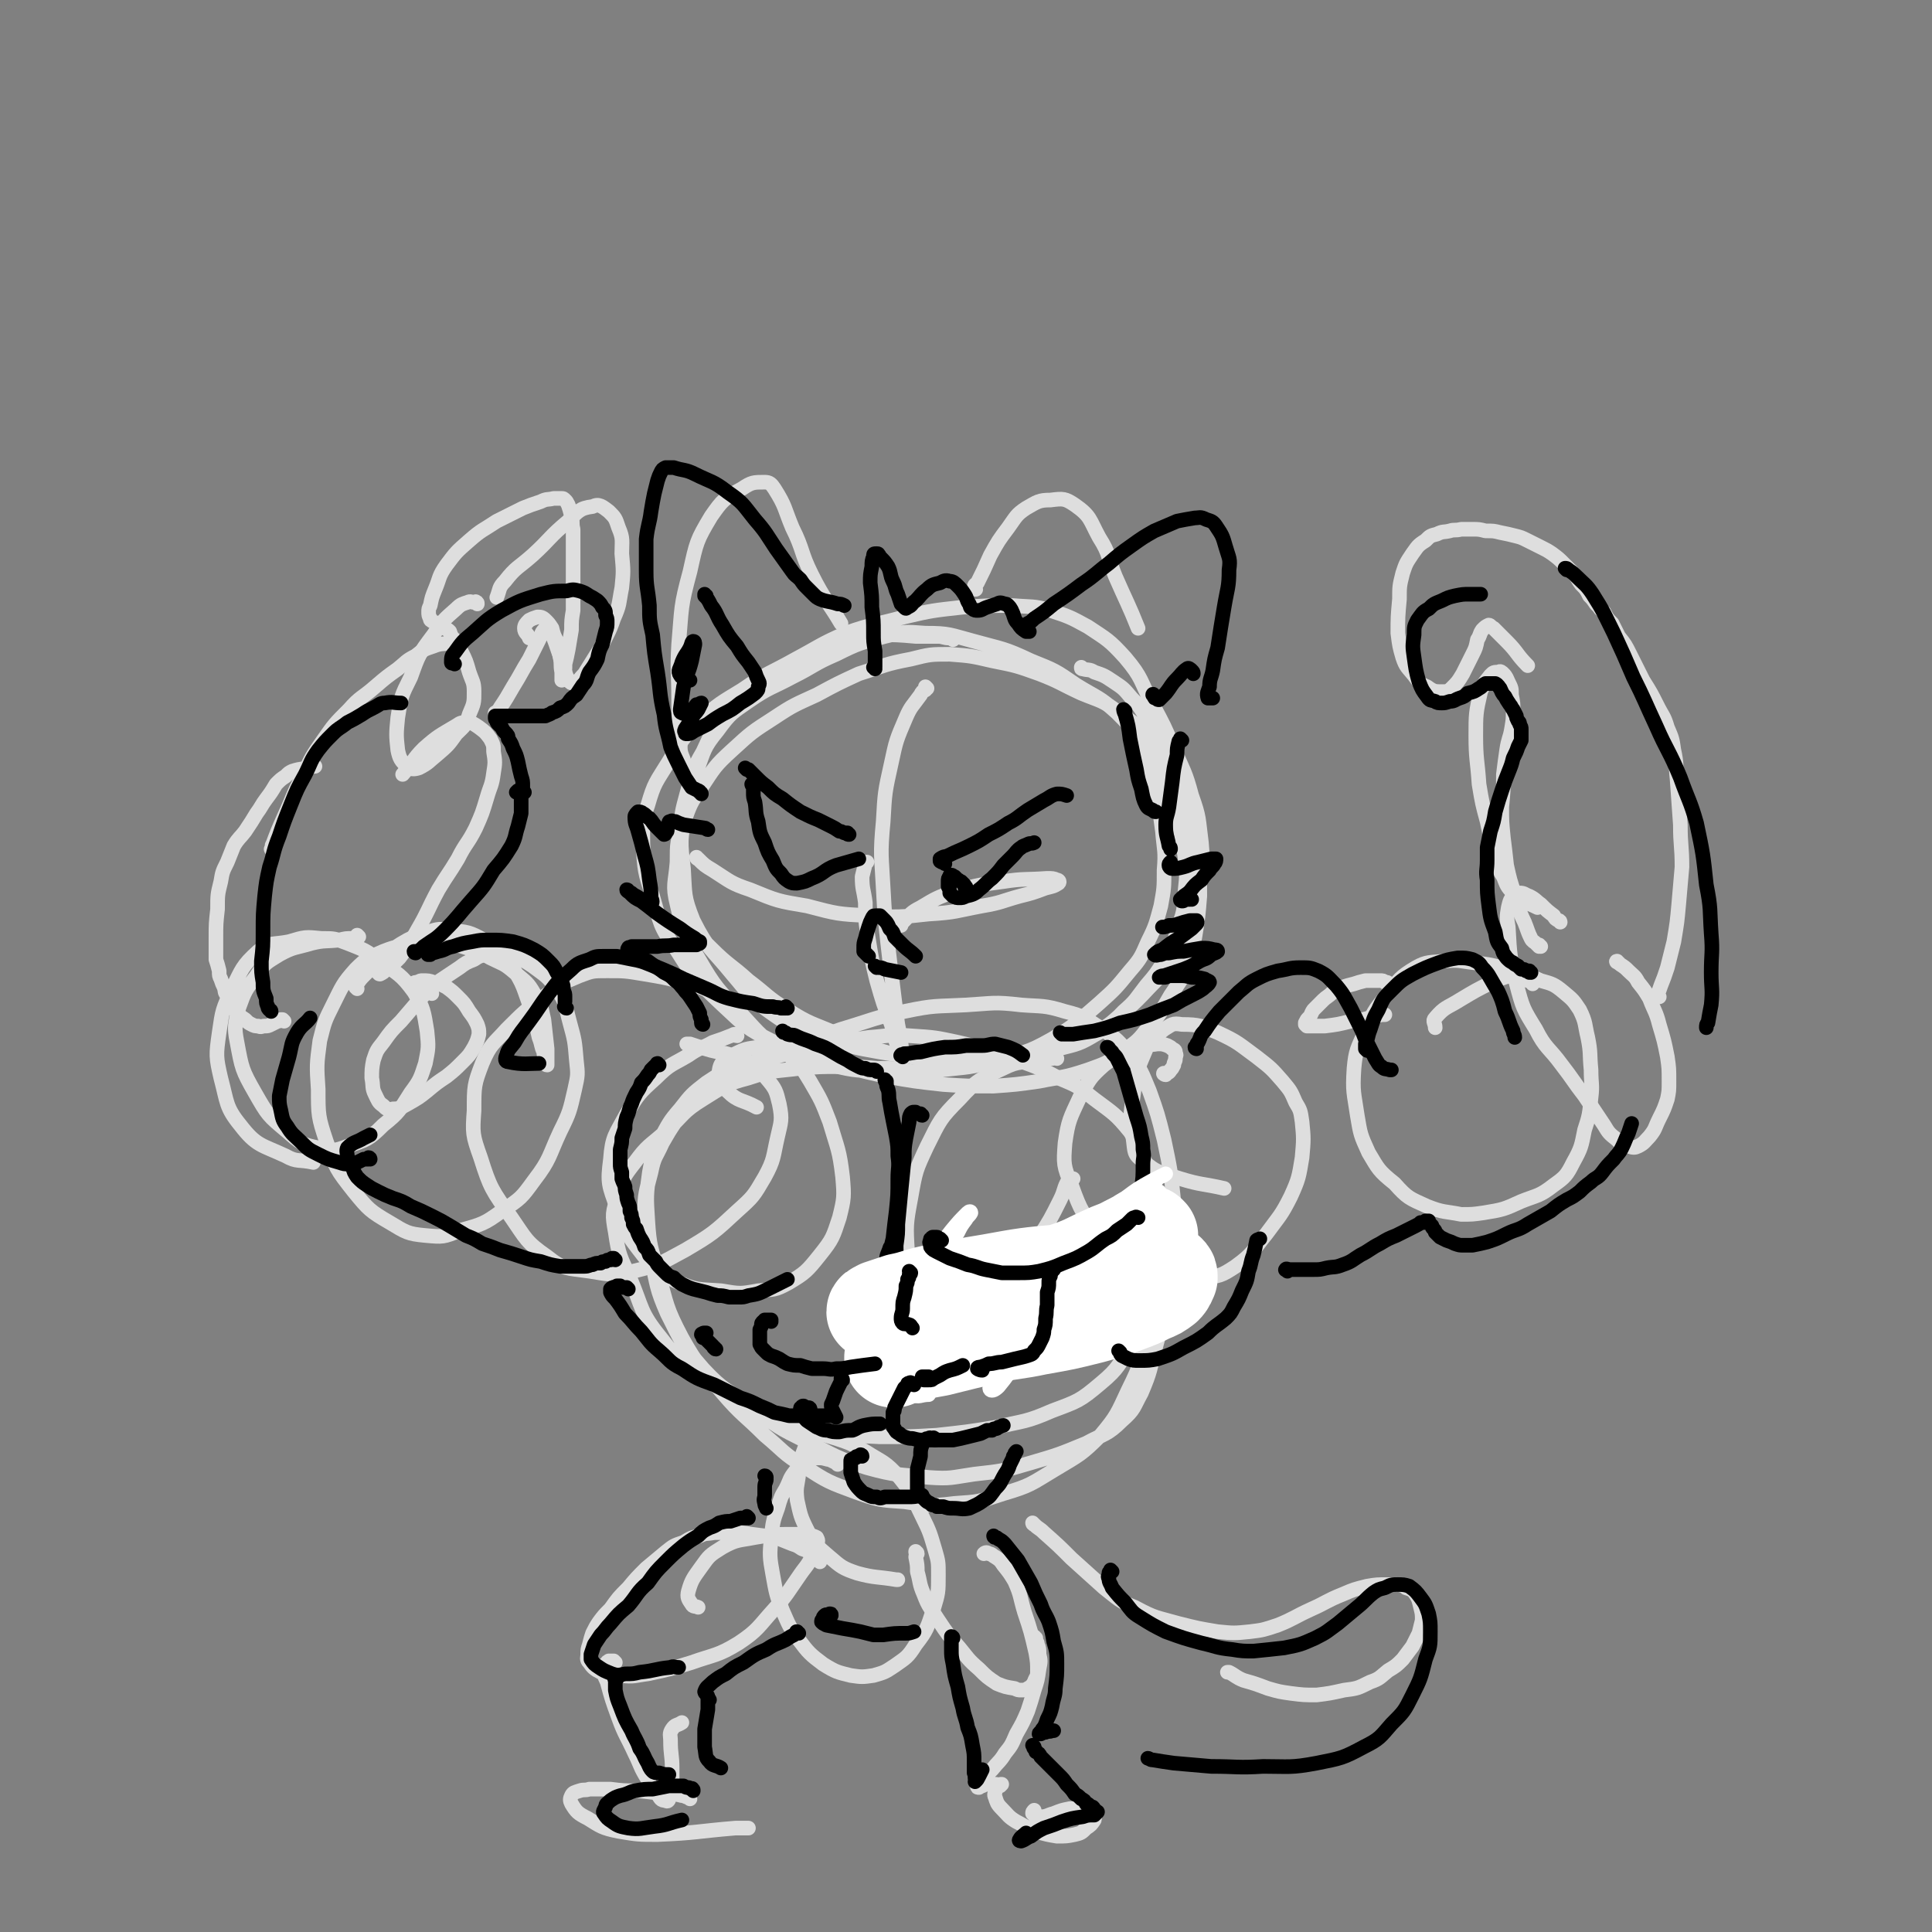 <svg viewBox='0 0 1190 1190' version='1.1' xmlns='http://www.w3.org/2000/svg' xmlns:xlink='http://www.w3.org/1999/xlink'><rect x="0" y="0" width="1190" height="1190" fill="#808080" stroke="none"/><g fill='none' stroke='#DEDEDE' stroke-width='9' stroke-linecap='round' stroke-linejoin='round'><path d='M587,394c0,0 0,-1 -1,-1 0,0 -1,0 -1,0 -4,0 -4,-1 -7,-1 -7,0 -7,0 -14,0 -11,-1 -12,-1 -23,-1 -11,1 -11,0 -22,4 -11,3 -11,4 -22,10 -13,7 -13,8 -25,16 -12,8 -13,7 -23,17 -10,11 -10,12 -16,25 -7,12 -6,12 -10,26 -3,11 -3,11 -4,23 -2,15 -2,15 -1,30 1,10 0,11 4,21 6,12 7,12 16,21 11,11 12,10 23,20 12,9 11,10 24,18 14,9 15,8 31,15 13,6 13,7 26,10 13,4 14,3 27,5 15,1 15,1 30,1 11,0 12,0 23,-1 15,-2 15,-2 30,-6 12,-3 13,-3 23,-9 10,-5 9,-6 17,-14 8,-7 7,-7 14,-16 6,-7 6,-7 11,-15 6,-11 6,-11 9,-22 4,-10 3,-11 4,-22 1,-9 1,-10 0,-19 -2,-14 -2,-14 -5,-27 -4,-14 -4,-14 -9,-28 -5,-11 -4,-11 -11,-20 -6,-9 -7,-9 -16,-15 -10,-8 -11,-7 -23,-12 -13,-6 -13,-7 -26,-12 -14,-5 -14,-5 -29,-8 -13,-3 -13,-3 -26,-4 -12,0 -12,0 -24,3 -16,3 -16,4 -32,9 -13,6 -13,6 -26,13 -13,6 -14,6 -26,14 -14,9 -14,9 -26,20 -11,10 -11,11 -19,23 -7,10 -7,11 -11,22 -4,12 -4,12 -4,24 -1,13 -3,14 0,26 4,17 4,18 13,33 11,19 12,19 27,35 12,13 12,14 27,23 13,7 14,6 28,8 16,4 16,3 31,4 18,0 19,1 37,-1 17,-2 17,-1 33,-6 18,-5 19,-4 35,-13 15,-9 15,-10 29,-22 10,-9 10,-9 19,-20 7,-8 7,-9 11,-18 5,-10 5,-11 8,-22 2,-11 2,-11 2,-22 1,-12 0,-12 -1,-24 -2,-15 -2,-15 -6,-30 -2,-12 -2,-13 -7,-23 -6,-11 -6,-11 -15,-20 -11,-10 -12,-9 -25,-17 -13,-9 -13,-9 -28,-15 -17,-8 -17,-7 -35,-12 -15,-4 -15,-5 -30,-5 -13,-1 -13,-1 -25,2 -15,4 -16,4 -30,11 -14,6 -13,7 -27,14 -13,7 -14,6 -27,15 -10,7 -11,7 -19,18 -9,11 -8,12 -13,25 -5,13 -6,13 -7,26 -3,17 -3,17 -1,34 1,16 0,17 6,32 9,18 11,17 24,33 12,14 11,15 27,26 13,9 14,8 30,13 17,6 17,6 34,9 17,3 18,2 35,3 17,1 17,2 34,1 16,-1 16,-1 32,-5 15,-3 16,-3 30,-10 12,-6 12,-8 22,-16 9,-8 9,-9 17,-17 7,-8 8,-7 13,-16 6,-9 6,-10 10,-20 3,-13 3,-13 4,-26 2,-11 2,-11 1,-23 -2,-15 -1,-15 -6,-29 -4,-15 -5,-15 -11,-29 -6,-14 -6,-14 -13,-27 -8,-15 -6,-16 -17,-29 -10,-11 -11,-11 -23,-19 -11,-6 -11,-6 -23,-10 -11,-3 -11,-2 -23,-3 -16,0 -16,0 -31,1 -18,2 -19,2 -36,6 -18,5 -19,4 -36,10 -16,7 -16,8 -31,16 -16,9 -17,8 -33,19 -13,8 -14,8 -26,19 -11,11 -11,12 -19,25 -8,13 -9,13 -13,27 -4,11 -3,12 -3,24 1,16 1,17 6,32 5,17 4,18 14,32 12,19 12,19 29,35 14,13 14,14 32,23 16,9 17,7 34,12 17,5 17,5 35,9 17,3 17,3 35,5 15,1 15,1 31,1 14,-1 14,-1 28,-3 15,-3 15,-2 30,-7 11,-4 12,-4 21,-11 10,-7 10,-7 17,-16 8,-9 7,-9 13,-19 6,-9 6,-8 10,-17 4,-9 3,-10 5,-19 2,-12 2,-13 3,-25 0,-11 0,-11 -1,-22 -2,-13 -1,-13 -5,-25 -3,-13 -3,-13 -8,-26 -4,-11 -4,-11 -9,-21 -4,-8 -4,-8 -9,-15 -5,-7 -4,-7 -10,-13 -5,-6 -5,-6 -11,-10 -6,-4 -6,-4 -12,-6 -3,-2 -4,-1 -7,-2 -1,0 -1,0 -1,-1 '/><path d='M571,424c0,0 -1,-1 -1,-1 0,0 0,1 0,2 -2,1 -2,1 -3,3 -5,7 -6,7 -9,14 -6,14 -6,14 -9,28 -4,18 -4,18 -5,36 -2,21 -1,21 0,41 1,18 1,18 3,36 2,17 2,17 4,33 1,8 1,8 2,15 1,5 1,5 2,11 0,3 1,4 0,6 0,1 0,0 -1,-1 -3,-7 -3,-8 -5,-16 -5,-13 -5,-13 -9,-27 -3,-12 -3,-13 -5,-25 -2,-12 -2,-12 -2,-23 -1,-8 -2,-8 -2,-16 1,-4 1,-4 2,-8 0,0 0,0 1,-1 '/><path d='M430,529c-1,0 -1,-1 -1,-1 0,0 0,1 1,1 4,4 4,4 9,7 11,7 11,8 23,12 17,7 17,7 35,10 19,5 19,5 38,6 18,1 19,1 37,-1 17,-1 17,-2 33,-5 12,-2 12,-3 23,-6 8,-2 8,-2 16,-5 4,-1 5,-1 8,-3 1,-1 0,-2 -1,-2 -2,-1 -3,-1 -6,-1 -14,1 -14,0 -27,2 -15,2 -15,2 -30,6 -11,4 -11,4 -21,10 -6,3 -6,4 -11,9 -1,0 -1,1 -1,2 '/><path d='M571,662c0,0 0,0 -1,-1 0,0 0,1 -1,0 -4,0 -4,-1 -8,-1 -10,-2 -10,-2 -21,-2 -11,-1 -11,-1 -23,-1 -12,0 -12,0 -24,1 -16,2 -17,1 -32,6 -15,4 -15,5 -28,13 -13,8 -12,10 -23,20 -10,9 -11,8 -19,19 -7,9 -7,9 -10,20 -4,11 -4,12 -2,23 2,14 3,15 9,28 8,19 6,21 19,37 13,17 15,16 33,29 15,11 15,11 33,18 16,6 17,7 34,10 17,4 18,3 35,4 17,0 18,0 35,-1 18,-2 19,-2 37,-5 17,-4 18,-3 34,-10 16,-6 17,-6 30,-17 12,-10 10,-11 20,-24 7,-8 8,-8 13,-18 4,-8 5,-8 6,-17 2,-11 2,-12 2,-23 -1,-11 -1,-11 -3,-22 -3,-13 -3,-13 -8,-25 -5,-13 -4,-14 -12,-26 -9,-11 -10,-11 -22,-20 -10,-8 -10,-8 -22,-13 -13,-7 -14,-7 -28,-12 -17,-6 -17,-6 -34,-10 -14,-3 -14,-3 -29,-4 -13,-1 -13,0 -26,1 -14,2 -14,3 -27,5 -14,3 -14,3 -27,6 -14,4 -14,3 -27,8 -10,3 -10,3 -19,9 -9,7 -9,7 -16,16 -7,8 -7,9 -12,18 -5,10 -5,10 -7,21 -2,14 -2,15 -1,30 1,16 2,16 6,31 6,21 5,22 15,41 10,18 12,18 25,34 12,14 13,13 26,26 12,10 11,11 24,19 15,10 16,10 32,16 14,5 15,5 30,6 15,2 15,3 31,1 15,-1 15,-1 30,-6 17,-5 17,-6 32,-15 15,-9 16,-9 28,-21 10,-12 10,-13 17,-28 8,-16 7,-17 14,-34 5,-14 6,-14 10,-28 3,-14 3,-15 4,-29 1,-13 1,-13 0,-25 -2,-19 -2,-19 -6,-38 -4,-16 -4,-16 -9,-30 -5,-12 -5,-13 -12,-22 -7,-9 -8,-10 -17,-16 -11,-7 -11,-8 -23,-11 -13,-4 -14,-3 -27,-4 -17,-2 -17,-1 -34,0 -19,1 -19,0 -38,4 -19,4 -19,5 -39,11 -14,5 -14,5 -29,11 -16,6 -17,5 -32,13 -13,6 -13,6 -24,15 -9,8 -9,9 -17,18 -4,6 -4,6 -8,13 -4,9 -5,8 -7,18 -3,12 -4,13 -4,26 0,13 1,14 4,27 4,17 3,18 10,34 9,18 9,19 22,34 13,14 15,13 31,24 15,12 15,12 33,21 18,9 18,10 37,16 18,5 19,4 38,6 14,1 14,0 28,-2 18,-2 18,-2 35,-7 17,-5 17,-5 34,-12 11,-6 13,-5 22,-14 8,-7 7,-8 12,-17 6,-14 5,-14 9,-29 3,-11 3,-11 4,-22 1,-11 0,-11 -1,-22 -1,-12 -2,-12 -4,-24 -1,-8 -1,-8 -2,-16 '/><path d='M454,638c-1,0 -1,-1 -1,-1 -2,0 -2,1 -3,1 -5,2 -5,2 -11,4 -7,4 -8,3 -15,8 -10,6 -11,5 -20,14 -10,9 -11,10 -18,22 -7,13 -9,14 -10,28 -2,15 -1,16 4,30 5,15 6,16 16,29 8,10 9,11 20,16 13,6 14,5 28,6 12,2 12,2 23,0 10,-1 10,0 19,-5 10,-6 11,-7 19,-17 8,-10 8,-11 12,-23 3,-12 3,-13 2,-25 -2,-17 -3,-17 -8,-34 -5,-13 -5,-13 -12,-25 -5,-8 -5,-9 -12,-15 -3,-4 -4,-4 -8,-6 -6,-1 -6,-1 -12,0 -7,1 -8,1 -14,4 -6,4 -9,4 -10,10 -1,6 0,9 5,13 7,7 9,5 18,10 '/><path d='M651,652c-1,0 -1,-1 -1,-1 -1,0 -1,1 -2,1 -4,0 -4,0 -7,1 -12,2 -13,0 -23,5 -15,7 -16,7 -27,19 -12,12 -12,13 -20,29 -7,15 -7,15 -10,32 -3,16 -3,17 -2,33 0,10 -1,11 4,18 3,7 5,8 12,10 9,3 11,3 20,1 12,-3 13,-4 23,-12 13,-11 12,-12 22,-26 7,-11 7,-11 13,-23 3,-6 2,-7 5,-12 1,-2 2,-1 3,-1 '/><path d='M516,902c-1,-1 -1,-1 -1,-1 -2,-1 -2,-1 -4,-2 -2,0 -3,-1 -6,-1 -3,0 -3,0 -6,1 -5,3 -5,3 -9,7 -4,5 -3,5 -6,11 -3,5 -3,5 -5,12 -3,8 -3,9 -4,18 -1,11 -1,12 1,23 2,11 2,12 6,22 4,9 4,10 10,18 6,8 7,9 15,15 8,5 9,5 17,7 7,1 7,1 14,0 7,-2 7,-2 13,-6 7,-5 8,-5 13,-13 7,-9 7,-10 11,-22 3,-10 3,-10 3,-21 0,-8 0,-8 -2,-15 -3,-10 -3,-11 -8,-21 -6,-12 -5,-13 -14,-24 -9,-10 -10,-9 -21,-16 -9,-5 -9,-5 -18,-8 -7,-2 -8,-3 -14,-2 -3,1 -3,3 -5,7 -3,8 -3,8 -4,17 -1,8 -2,8 -1,16 2,9 2,10 6,18 5,10 6,10 14,17 7,6 8,7 17,10 11,3 12,2 24,4 0,0 0,0 1,0 '/><path d='M505,962c-1,-1 -1,-1 -1,-1 0,0 0,0 0,0 -1,-1 -1,-1 -3,-2 -1,-1 -1,-1 -3,-3 -1,-1 -1,-1 -4,-2 -3,-2 -3,-2 -6,-3 -5,-2 -5,-2 -10,-4 -7,-1 -7,-1 -15,-2 -6,-1 -6,-1 -13,-1 -5,0 -5,0 -10,0 -5,1 -5,0 -9,2 -5,1 -5,1 -10,4 -6,2 -6,2 -11,6 -6,5 -6,5 -12,10 -6,6 -6,6 -11,12 -6,6 -6,6 -11,13 -4,4 -4,4 -7,8 -2,3 -2,3 -4,7 -1,3 -1,3 -2,7 -1,3 -1,3 -1,6 0,2 -1,3 1,5 2,3 3,4 7,6 5,2 6,2 12,2 9,1 9,0 17,-1 14,-3 14,-3 27,-7 14,-5 16,-4 29,-12 12,-8 12,-10 22,-21 8,-9 8,-10 15,-20 4,-6 5,-6 8,-12 2,-4 2,-4 3,-8 1,-2 1,-2 0,-4 -2,-1 -2,-1 -4,-1 -4,-1 -5,-1 -9,-1 -13,0 -13,0 -25,2 -10,2 -11,1 -20,6 -8,5 -8,5 -13,12 -5,7 -6,8 -8,15 -1,4 0,5 2,8 1,2 2,1 4,2 '/><path d='M565,957c0,-1 -1,-1 -1,-1 0,-1 0,0 0,0 1,2 0,2 0,3 1,5 1,5 1,9 2,7 1,7 4,14 3,8 4,8 9,16 6,9 6,9 13,17 5,6 5,7 12,13 5,5 5,5 11,9 5,2 5,2 11,3 2,1 2,1 4,1 2,0 3,0 4,-1 2,-1 3,-2 4,-4 1,-3 2,-3 2,-6 0,-6 0,-6 -1,-12 -3,-13 -3,-13 -7,-25 -3,-10 -2,-10 -6,-19 -3,-5 -3,-5 -7,-10 -2,-3 -2,-3 -5,-5 -2,-1 -2,-2 -4,-2 -1,-1 -2,-1 -3,0 0,0 0,0 0,0 '/><path d='M379,1024c0,0 -1,-1 -1,-1 0,0 0,0 0,0 0,0 0,0 -1,0 -1,0 -1,0 -2,0 0,1 -1,0 -1,1 -1,1 -2,1 -2,3 0,4 0,5 2,9 3,11 3,11 7,22 4,11 5,11 10,22 4,8 3,8 8,16 2,5 2,5 6,9 2,3 2,4 5,4 1,1 2,0 2,-1 2,-4 1,-4 2,-7 0,-6 0,-6 0,-12 0,-8 -1,-8 -1,-17 0,-3 -1,-4 1,-7 2,-3 3,-2 6,-4 '/><path d='M425,1108c0,-1 -1,-1 -1,-1 0,0 0,0 0,0 -2,0 -2,-1 -4,-1 -4,-1 -4,-1 -9,-1 -9,-1 -9,-1 -18,-2 -9,0 -9,0 -17,-1 -6,0 -7,0 -13,0 -3,1 -3,0 -6,1 -3,1 -4,1 -5,3 -1,2 -1,3 0,5 3,5 4,6 10,9 8,5 9,6 19,8 12,2 12,2 24,2 24,-1 24,-2 48,-4 4,0 4,0 8,0 '/><path d='M638,1009c0,0 -1,-1 -1,-1 0,0 1,1 1,2 0,1 1,1 1,3 1,2 1,3 1,6 1,4 1,4 0,9 -1,7 -1,7 -3,13 -2,7 -2,7 -4,13 -3,7 -3,7 -7,14 -3,7 -3,7 -7,12 -3,5 -4,5 -8,10 -3,3 -3,3 -6,6 -1,2 -1,2 -2,3 -1,1 -1,1 -1,1 0,1 0,1 1,1 1,-1 1,-1 2,-1 2,-1 2,-1 3,-1 3,0 3,0 5,0 2,0 2,1 3,1 0,0 1,-1 1,-1 -1,0 -1,0 -2,1 -1,0 -1,0 -1,1 -1,0 -1,1 -1,2 0,2 -1,2 0,4 1,3 1,4 4,7 4,4 4,5 9,8 6,3 6,4 12,6 7,2 7,2 13,3 6,0 6,0 11,-1 4,-1 4,-1 7,-4 3,-2 3,-2 5,-5 0,-1 1,-2 -1,-4 -1,-2 -2,-2 -5,-2 -4,-1 -5,-1 -9,-1 -5,1 -5,1 -10,3 -4,1 -4,2 -8,2 -3,0 -3,0 -5,-2 0,-1 0,-1 1,-2 '/><path d='M454,618c0,0 -1,-1 -1,-1 -1,0 -1,0 -2,-1 -2,-1 -2,-1 -5,-2 -5,-2 -5,-2 -10,-4 -7,-3 -7,-3 -15,-5 -12,-3 -12,-3 -24,-5 -12,-2 -12,-2 -23,-2 -9,0 -9,0 -17,3 -12,5 -12,5 -22,13 -12,9 -12,9 -23,20 -8,9 -10,9 -15,21 -5,13 -5,14 -5,29 -1,14 -1,15 4,29 6,19 7,20 19,37 9,13 9,15 22,24 10,8 12,7 26,9 13,2 14,3 27,0 17,-4 17,-5 32,-13 17,-10 18,-11 32,-24 10,-9 10,-9 17,-21 6,-11 5,-12 8,-25 2,-9 3,-10 1,-20 -2,-8 -2,-9 -8,-16 -7,-8 -8,-8 -17,-12 -8,-4 -9,-3 -17,-5 -7,-2 -7,-2 -13,-4 -1,0 -1,0 -2,0 '/><path d='M307,586c0,0 0,-1 -1,-1 -1,0 -1,1 -2,1 -3,1 -3,1 -5,2 -4,1 -4,1 -7,3 -5,2 -5,2 -9,5 -6,4 -6,4 -12,8 -6,5 -6,5 -12,11 -6,7 -6,7 -12,14 -6,6 -6,6 -11,13 -4,5 -4,5 -6,11 -1,5 -1,6 -1,11 1,5 0,6 2,10 2,4 2,5 5,7 2,2 3,3 6,2 5,0 5,-1 9,-3 7,-4 7,-4 12,-8 6,-5 6,-5 12,-9 5,-4 5,-4 10,-9 4,-4 4,-4 7,-9 2,-4 2,-4 3,-8 0,-3 0,-3 -1,-6 -2,-4 -2,-4 -5,-8 -3,-5 -3,-5 -7,-9 -3,-3 -3,-3 -7,-6 -4,-2 -4,-2 -8,-3 -3,-1 -3,-1 -7,-1 -1,0 -1,0 -3,1 -1,0 -2,0 -2,1 1,1 2,2 4,3 3,2 3,1 7,3 '/><path d='M221,577c0,0 -1,-1 -1,-1 0,0 0,1 0,1 -1,0 -1,0 -3,1 -4,0 -4,0 -8,1 -8,1 -9,0 -17,2 -10,3 -11,2 -20,7 -8,5 -9,5 -14,13 -7,9 -7,9 -11,20 -2,10 -3,11 -1,21 3,16 3,17 11,31 8,14 8,14 20,24 8,7 9,8 19,10 9,2 10,2 18,-1 12,-4 13,-4 22,-13 10,-8 10,-9 17,-20 6,-8 6,-9 9,-18 2,-10 2,-10 1,-20 -2,-12 -2,-14 -8,-24 -8,-11 -10,-11 -21,-19 -9,-7 -10,-7 -20,-11 -8,-3 -8,-3 -16,-3 -10,-1 -10,-1 -20,2 -10,2 -12,0 -19,6 -10,9 -10,11 -16,23 -6,13 -6,13 -8,27 -2,14 -2,15 1,28 4,15 3,18 12,29 10,13 13,12 28,19 7,4 8,2 17,4 '/><path d='M220,609c0,0 -1,-1 -1,-1 0,0 0,0 0,0 1,-1 1,-1 1,-2 2,-3 2,-3 5,-6 6,-6 6,-6 12,-11 7,-6 7,-6 14,-10 6,-3 6,-3 13,-5 6,-2 7,-2 13,-1 11,1 12,1 21,6 10,6 10,7 17,16 8,12 7,13 12,26 3,9 3,9 5,18 2,5 1,5 3,9 0,2 0,2 1,4 0,2 0,2 0,3 0,0 0,1 1,1 0,-1 0,-1 0,-2 0,-4 0,-4 0,-8 -1,-9 -1,-9 -2,-18 -2,-8 -1,-9 -6,-16 -4,-7 -5,-7 -12,-13 -7,-6 -7,-5 -15,-9 -7,-4 -7,-4 -14,-6 -6,-2 -7,-2 -13,-2 -9,-1 -9,-1 -18,0 -10,1 -11,0 -21,4 -9,4 -10,4 -17,11 -8,9 -8,10 -14,22 -5,10 -5,10 -8,22 -2,15 -2,15 -1,30 0,16 0,17 5,32 6,17 6,17 17,31 9,11 10,12 22,19 10,6 11,7 22,8 11,1 11,1 21,-3 14,-4 15,-4 26,-12 12,-8 12,-8 20,-19 10,-13 9,-15 16,-30 6,-12 6,-13 9,-26 2,-9 2,-9 1,-18 -1,-12 -1,-12 -4,-23 -3,-11 -2,-12 -8,-21 -6,-8 -7,-8 -15,-14 -9,-6 -9,-5 -20,-9 -8,-3 -8,-3 -16,-4 -6,-1 -6,-1 -13,-1 -4,0 -4,0 -8,0 -1,0 0,1 -1,1 '/><path d='M175,629c0,0 -1,-1 -1,-1 0,0 0,0 -1,0 -1,1 -1,1 -2,1 -2,1 -2,1 -4,2 -2,1 -2,1 -4,1 -2,0 -2,1 -4,0 -2,0 -2,0 -4,-1 -2,-1 -2,-1 -4,-3 -3,-2 -3,-2 -5,-4 -2,-3 -2,-3 -4,-6 -1,-2 -1,-2 -2,-5 -2,-2 -1,-2 -2,-5 -1,-2 -1,-2 -2,-5 -1,-2 -1,-2 -1,-5 -1,-4 -1,-4 -2,-7 0,-6 0,-6 0,-13 0,-9 0,-9 1,-18 0,-9 0,-9 2,-17 1,-6 1,-6 4,-12 2,-5 2,-5 4,-10 3,-5 4,-5 7,-9 4,-6 4,-6 7,-11 3,-4 3,-5 6,-9 3,-4 3,-4 6,-9 3,-3 3,-3 6,-5 2,-2 2,-2 4,-3 6,-2 7,-1 13,-3 1,0 1,0 1,0 '/><path d='M234,600c0,0 -1,0 -1,-1 0,0 0,1 1,1 2,-1 2,-1 4,-3 4,-3 4,-3 8,-7 6,-8 6,-8 11,-17 7,-12 6,-12 13,-25 6,-10 6,-9 12,-19 5,-10 6,-9 11,-19 4,-9 4,-9 7,-19 2,-7 3,-7 4,-15 1,-6 1,-7 0,-13 0,-4 0,-4 -2,-8 -3,-4 -3,-4 -7,-7 -3,-2 -4,-3 -7,-3 -4,0 -4,0 -7,2 -10,6 -11,6 -20,14 -7,7 -6,8 -13,16 '/><path d='M168,524c0,0 -1,-1 -1,-1 0,0 0,0 0,0 1,-1 0,-2 1,-3 3,-8 3,-8 7,-17 6,-13 5,-13 12,-26 5,-11 5,-11 12,-21 7,-10 7,-10 16,-19 7,-8 8,-7 16,-14 7,-6 7,-6 14,-11 5,-4 5,-5 11,-8 5,-4 5,-4 11,-6 5,-2 5,-1 10,-2 2,0 2,0 4,0 '/><path d='M294,372c0,-1 0,-1 -1,-1 0,-1 0,0 -1,0 -2,0 -2,-1 -4,0 -3,1 -4,1 -7,4 -8,7 -8,7 -14,16 -9,12 -9,12 -14,26 -6,12 -6,12 -8,25 -1,10 -1,11 0,20 1,5 2,7 6,10 2,2 4,2 7,1 6,-3 6,-4 11,-8 7,-6 7,-6 12,-13 5,-5 6,-5 8,-12 3,-7 3,-7 3,-14 0,-6 -1,-6 -3,-12 -2,-7 -2,-7 -5,-13 -2,-4 -2,-4 -4,-7 -2,-2 -2,-2 -3,-5 -1,-1 -1,-1 -3,-2 -1,-1 -1,-1 -2,-2 -1,-1 -2,-1 -3,-1 -1,-1 -1,0 -2,-1 -2,-1 -2,-1 -2,-2 -1,-2 -1,-2 -1,-4 0,-2 0,-2 1,-4 1,-5 1,-5 3,-10 3,-7 2,-8 7,-15 6,-8 6,-8 14,-15 8,-7 8,-6 17,-12 8,-4 8,-4 16,-8 5,-2 5,-2 11,-4 4,-2 4,-1 8,-2 3,0 3,0 5,0 1,0 1,0 2,1 1,1 1,1 2,3 1,3 1,3 2,7 1,4 0,4 1,8 0,5 0,5 0,10 0,4 0,4 0,9 0,4 0,4 0,8 0,5 0,5 0,10 0,6 0,6 0,13 -1,6 -1,6 -1,12 -1,6 -1,6 -2,12 -1,5 -1,5 -2,9 0,4 0,4 -1,7 0,1 -1,2 -1,3 0,0 0,-1 0,-1 0,-2 0,-2 0,-4 -1,-5 0,-5 -1,-9 -1,-5 -1,-5 -2,-10 -2,-4 -2,-4 -3,-8 -2,-3 -2,-3 -4,-5 -2,-2 -3,-2 -5,-2 -3,1 -3,1 -5,2 -2,2 -3,3 -3,5 0,3 2,3 3,6 '/><path d='M718,662c-1,0 -2,-1 -1,-1 0,0 0,0 1,0 1,0 2,0 3,-2 1,-1 1,-1 2,-3 0,-2 1,-2 1,-4 0,-2 1,-2 0,-3 0,-2 0,-2 -2,-3 -1,-1 -1,-1 -3,-2 -3,-1 -3,-1 -6,-1 -6,1 -7,0 -13,3 -10,4 -11,3 -20,10 -9,8 -9,9 -15,20 -6,13 -7,14 -9,28 -1,13 -1,14 4,26 6,17 7,17 17,31 8,11 9,12 20,19 9,5 10,5 21,6 11,2 12,3 23,1 10,-1 11,-1 20,-7 11,-8 10,-9 19,-20 8,-11 9,-11 15,-23 5,-11 5,-12 7,-24 1,-11 1,-12 0,-22 -1,-7 -1,-7 -4,-12 -3,-7 -3,-7 -8,-13 -7,-8 -7,-8 -16,-15 -11,-8 -11,-9 -24,-15 -10,-4 -11,-5 -22,-5 -6,-1 -6,0 -11,3 -6,5 -7,5 -11,12 -6,14 -6,14 -8,29 -2,13 -2,14 0,27 1,7 0,9 6,13 9,8 11,7 23,11 13,4 14,3 27,6 '/><path d='M857,607c0,0 -1,-1 -1,-1 0,0 0,0 0,0 -2,-1 -1,-1 -3,-1 -1,-1 -1,-1 -3,-1 -2,0 -2,0 -4,0 -3,0 -3,0 -5,0 -4,1 -4,1 -7,2 -4,1 -4,1 -7,2 -3,1 -3,1 -6,3 -3,3 -4,3 -6,5 -3,3 -3,3 -6,6 -2,3 -1,3 -3,5 -1,1 -1,1 -2,3 0,0 0,0 0,1 0,0 0,0 1,1 1,0 1,0 3,0 4,0 4,0 8,0 8,-1 8,-1 16,-3 10,-1 10,-2 19,-4 1,0 1,0 2,0 '/><path d='M944,606c0,-1 -1,-1 -1,-1 -1,-1 -1,-1 -2,-1 -2,-1 -2,-1 -4,-3 -2,-1 -2,-1 -5,-2 -3,-2 -3,-2 -7,-3 -8,-2 -8,-2 -17,-3 -9,-1 -9,-2 -19,-1 -8,1 -10,0 -17,4 -10,6 -10,7 -18,17 -8,10 -8,10 -13,22 -5,11 -6,12 -7,23 -1,15 0,15 2,29 2,12 2,12 7,23 6,10 6,11 16,19 8,9 9,9 20,14 10,4 11,3 21,5 7,0 7,0 14,-1 12,-2 12,-2 23,-7 10,-4 11,-3 20,-10 7,-5 8,-6 12,-14 5,-9 5,-10 7,-20 3,-9 3,-10 4,-20 1,-8 0,-8 0,-17 -1,-10 0,-10 -2,-20 -2,-8 -1,-9 -5,-17 -4,-6 -4,-6 -10,-11 -6,-5 -7,-5 -14,-7 -7,-3 -7,-4 -14,-3 -8,0 -8,1 -16,4 -10,5 -10,5 -20,11 -8,5 -9,4 -15,11 -2,2 0,3 0,6 '/><path d='M961,568c0,0 0,-1 -1,-1 0,0 0,0 0,0 -2,-1 -2,-1 -3,-3 -4,-3 -4,-3 -8,-7 -3,-2 -3,-3 -7,-5 -3,-1 -3,-2 -6,-2 -2,0 -2,0 -3,1 -3,3 -3,4 -4,8 -1,6 -1,6 0,12 1,18 1,18 5,35 4,15 4,15 12,28 6,12 8,11 16,22 7,9 7,10 14,19 6,9 6,9 12,18 3,5 3,5 8,9 3,3 3,3 7,4 3,1 4,1 6,0 4,-2 4,-3 7,-6 4,-5 3,-5 6,-11 3,-6 3,-6 5,-12 1,-5 1,-5 1,-11 0,-8 0,-8 -1,-15 -2,-10 -2,-10 -5,-20 -2,-8 -3,-8 -6,-16 -3,-5 -3,-5 -7,-10 -2,-4 -3,-4 -6,-7 -2,-2 -2,-2 -5,-4 -1,-1 -2,-1 -2,-2 -1,0 0,1 1,1 '/><path d='M949,583c0,0 -1,0 -1,-1 0,0 0,1 0,1 -1,-1 -1,-1 -2,-2 -1,-1 -2,-1 -3,-3 -2,-4 -2,-5 -4,-10 -4,-8 -3,-8 -6,-17 -3,-9 -3,-9 -5,-18 -1,-9 -1,-9 -2,-17 -1,-10 -1,-10 -1,-19 1,-10 1,-10 1,-20 1,-8 1,-8 2,-15 1,-7 2,-7 3,-13 1,-6 1,-6 1,-11 0,-5 0,-5 -1,-10 0,-4 0,-4 -2,-8 -1,-2 -1,-3 -3,-5 -1,-1 -2,-2 -3,-1 -3,0 -3,0 -5,2 -4,5 -4,5 -6,10 -3,13 -3,14 -3,27 0,15 1,15 2,30 2,12 2,12 5,23 2,10 2,10 5,21 2,7 1,7 5,13 2,5 2,6 6,10 6,6 7,5 15,9 '/><path d='M1022,614c-1,0 -1,-1 -1,-1 -1,-1 0,-1 0,-1 1,-2 1,-2 2,-5 2,-5 2,-5 4,-11 2,-8 2,-8 4,-16 2,-12 2,-12 3,-23 1,-11 1,-12 2,-23 0,-13 -1,-13 -1,-26 -1,-14 -1,-14 -2,-28 -1,-9 0,-9 -2,-18 -1,-7 -1,-7 -4,-14 -2,-7 -3,-7 -6,-13 -4,-8 -4,-8 -9,-16 -4,-8 -4,-8 -8,-16 -3,-6 -3,-6 -7,-11 -2,-4 -2,-4 -4,-8 -3,-3 -3,-3 -5,-7 -1,-1 -2,-1 -3,-3 -1,-1 -1,-1 -2,-2 -2,-3 -2,-3 -4,-5 -2,-4 -2,-4 -5,-7 -3,-4 -2,-4 -5,-7 -3,-3 -3,-3 -6,-6 -3,-3 -3,-3 -7,-6 -3,-2 -3,-2 -7,-4 -4,-2 -4,-2 -8,-4 -4,-2 -4,-2 -8,-3 -4,-1 -4,-1 -9,-2 -4,-1 -4,-1 -9,-1 -4,-1 -4,-1 -8,-1 -3,0 -4,0 -7,0 -4,1 -4,0 -7,1 -4,1 -4,0 -8,2 -4,1 -4,1 -7,4 -5,3 -5,4 -8,8 -4,6 -4,6 -6,12 -2,8 -2,8 -2,16 -1,11 -1,11 -1,21 1,8 1,8 3,15 2,6 3,6 7,11 3,4 3,5 8,7 4,3 5,3 9,3 3,0 4,0 6,-2 4,-4 4,-4 7,-9 3,-6 3,-6 6,-12 2,-4 2,-4 3,-9 2,-3 1,-3 3,-6 2,-2 2,-2 4,-3 1,0 1,1 3,2 4,4 4,4 8,8 7,7 6,8 13,15 '/><path d='M306,440c0,0 0,-1 -1,-1 0,0 1,0 0,1 0,0 0,0 0,0 -1,0 -1,0 0,0 1,-2 2,-2 3,-4 4,-6 4,-6 8,-13 5,-8 5,-9 10,-17 3,-6 3,-6 6,-12 2,-4 1,-4 4,-7 1,-1 2,-2 2,-1 2,2 2,3 3,7 2,5 2,6 4,11 1,5 1,5 3,10 1,3 1,3 3,6 1,1 2,1 3,1 3,-2 3,-3 6,-6 5,-8 5,-8 10,-16 4,-9 5,-9 8,-18 4,-9 3,-9 5,-19 1,-10 1,-10 0,-21 0,-8 1,-9 -2,-16 -2,-6 -2,-6 -6,-10 -4,-3 -6,-5 -10,-3 -8,1 -9,3 -15,9 -12,10 -11,11 -22,21 -9,8 -10,7 -17,16 -4,4 -3,5 -5,10 '/><path d='M428,478c0,0 0,-1 -1,-1 0,0 0,0 0,0 -2,-1 -2,-1 -3,-3 -2,-2 -2,-2 -3,-6 -2,-5 -2,-5 -2,-10 -1,-13 -1,-13 -1,-27 0,-17 -1,-17 0,-34 2,-23 1,-23 7,-45 4,-18 4,-19 13,-34 7,-10 8,-11 19,-17 6,-4 7,-4 14,-4 3,0 4,1 6,4 7,11 6,12 11,24 7,14 5,15 12,29 8,16 11,18 18,30 '/><path d='M601,363c0,-1 -1,-1 -1,-1 0,-2 1,-2 2,-3 4,-8 4,-8 8,-17 5,-9 5,-9 11,-17 5,-7 5,-8 11,-12 7,-4 8,-5 15,-5 8,-1 9,-1 15,3 10,7 9,9 15,20 7,11 5,12 10,24 7,16 8,17 14,32 '/><path d='M637,939c0,0 -1,-1 -1,-1 0,0 0,1 1,1 3,3 3,2 6,5 9,8 9,8 17,16 10,9 10,9 20,18 9,7 9,8 19,12 13,7 13,6 27,10 12,3 12,3 24,5 10,1 10,1 20,0 8,-1 8,-1 17,-4 10,-4 10,-5 21,-10 9,-4 9,-5 19,-9 7,-3 7,-3 15,-5 6,-1 6,-1 13,-1 3,0 3,0 7,0 2,1 2,0 4,2 3,1 4,1 6,4 2,3 2,4 3,8 1,4 1,4 1,8 -1,4 -1,4 -2,8 -2,4 -2,4 -4,8 -3,4 -3,4 -6,8 -4,4 -4,4 -9,7 -5,4 -5,5 -11,7 -8,4 -8,4 -16,5 -9,2 -9,2 -17,3 -8,0 -8,0 -16,-1 -7,-1 -7,-1 -14,-3 -8,-3 -8,-3 -15,-5 -5,-2 -5,-3 -9,-5 0,0 0,0 -1,0 '/></g>
<g fill='none' stroke='#000000' stroke-width='9' stroke-linecap='round' stroke-linejoin='round'><path d='M582,532c0,0 -1,-1 -1,-1 0,0 1,1 1,1 -1,-1 -1,-1 -2,-1 0,0 0,0 0,0 -1,-1 -1,0 -1,-1 0,0 0,-1 0,-1 3,-2 3,-1 5,-2 6,-3 7,-3 13,-6 6,-3 6,-3 12,-7 6,-3 6,-3 12,-7 6,-3 6,-4 12,-8 5,-3 5,-3 10,-6 4,-2 4,-3 8,-4 3,0 3,0 6,1 0,0 0,0 0,0 '/><path d='M595,547c0,-1 0,-1 -1,-1 0,-1 0,-1 0,-1 -1,-1 -1,-1 -2,-2 -1,0 -1,-1 -2,-1 -1,-1 -1,-1 -2,-2 -1,0 -1,-1 -2,-1 -1,0 -1,0 -1,1 -1,1 -1,1 -1,3 0,2 0,2 0,3 1,2 1,2 1,4 1,1 1,1 2,2 2,1 2,1 4,1 2,0 2,0 4,-1 4,-1 5,-1 8,-4 4,-3 4,-4 8,-7 4,-4 4,-4 7,-8 3,-3 3,-3 6,-6 2,-2 2,-3 5,-5 1,-1 2,-1 4,-2 2,-1 2,0 4,-1 '/><path d='M460,474c0,0 -1,-1 -1,-1 0,0 1,1 2,1 2,2 2,2 4,4 4,4 4,4 8,7 4,4 4,4 9,7 5,4 5,4 11,8 6,3 6,3 11,5 4,2 4,2 8,4 2,1 2,1 5,3 1,0 1,0 3,1 1,0 1,0 2,0 0,1 0,1 1,1 0,0 0,0 0,0 0,0 0,0 0,0 '/><path d='M464,484c0,0 -1,-1 -1,-1 0,0 0,1 1,1 0,2 0,2 0,4 0,3 0,3 1,6 1,6 0,6 2,12 1,7 1,7 4,13 2,6 2,6 5,11 2,5 2,5 5,8 2,3 2,3 5,5 2,1 2,1 5,1 5,-1 5,-1 9,-3 8,-3 7,-5 15,-8 7,-2 7,-2 14,-4 '/><path d='M535,589c0,0 0,0 -1,-1 0,0 1,1 1,1 -1,-1 -1,-1 -1,-1 -1,-1 -1,-1 -2,-2 0,-1 0,-1 0,-2 0,-3 0,-3 1,-6 1,-4 1,-4 2,-7 1,-3 1,-3 2,-5 1,-2 1,-2 2,-2 2,0 2,0 3,0 2,2 2,2 3,3 2,2 2,3 3,5 2,2 2,2 3,5 2,2 2,2 5,5 4,4 4,3 8,7 '/><path d='M540,596c0,0 -1,-1 -1,-1 0,0 1,1 2,1 2,0 2,0 4,1 5,1 5,1 10,2 '/><path d='M485,621c0,0 0,0 -1,-1 0,0 0,1 0,1 -1,0 -1,0 -3,0 -2,-1 -2,0 -5,-1 -6,0 -6,0 -12,-2 -7,-1 -7,-1 -15,-3 -7,-2 -7,-3 -14,-6 -7,-3 -7,-3 -14,-6 -6,-3 -6,-3 -13,-6 -5,-2 -5,-2 -9,-5 -4,-1 -4,-1 -8,-3 -2,-2 -2,-2 -4,-3 0,-1 -1,-1 0,-2 0,-1 1,0 2,-1 4,0 4,0 7,0 5,0 5,0 9,0 5,-1 5,0 10,-1 5,0 5,0 9,0 2,0 2,0 5,0 1,-1 1,0 2,-1 0,0 0,-1 0,-1 -2,-1 -2,-1 -3,-2 -5,-3 -5,-3 -9,-6 -8,-5 -8,-5 -15,-10 -5,-4 -5,-4 -9,-7 -4,-2 -4,-2 -7,-5 -1,-1 -2,-1 -2,-2 0,0 1,0 1,1 2,1 2,1 3,2 2,1 2,1 5,3 1,1 1,1 3,2 1,1 1,1 2,1 1,1 1,1 1,0 1,-1 1,-2 0,-4 0,-5 0,-5 -1,-11 -1,-8 -1,-8 -3,-15 -2,-8 -2,-8 -4,-15 -1,-4 -2,-4 -2,-9 0,-1 1,-2 2,-3 1,0 2,0 3,1 2,1 2,2 4,3 2,2 2,3 4,5 1,1 1,1 3,3 1,1 1,1 2,2 0,0 1,0 1,-1 1,-1 1,-1 1,-2 0,-2 0,-2 1,-4 0,-1 0,-1 1,-1 1,-1 1,0 3,0 2,1 2,1 5,2 6,1 7,1 13,2 1,0 1,1 2,1 '/><path d='M432,489c0,0 0,-1 -1,-1 0,-1 -1,-1 -1,-1 -2,-1 -2,-1 -4,-2 -2,-3 -2,-3 -4,-6 -2,-4 -2,-4 -4,-8 -3,-6 -3,-6 -5,-11 -2,-10 -3,-10 -4,-20 -3,-13 -2,-13 -4,-26 -2,-12 -2,-12 -3,-23 -2,-9 -2,-9 -2,-18 -1,-11 -2,-11 -2,-21 0,-10 0,-10 0,-20 1,-9 2,-9 3,-17 1,-6 1,-6 2,-11 1,-4 1,-4 2,-8 1,-3 1,-3 2,-5 1,-2 1,-2 3,-3 2,0 2,0 5,0 6,2 7,1 13,4 10,5 11,4 20,11 10,7 9,7 17,17 7,8 7,9 13,18 5,7 5,7 10,14 2,3 2,2 5,5 2,3 2,3 4,5 2,2 2,2 4,4 2,2 2,2 4,3 5,2 5,1 11,3 2,0 2,0 4,1 '/><path d='M539,412c0,0 0,-1 -1,-1 0,0 1,0 1,0 0,-1 0,-2 0,-3 0,-4 0,-4 0,-7 -1,-6 -1,-6 -1,-11 0,-8 0,-8 -1,-16 0,-7 0,-7 -1,-15 0,-5 0,-5 1,-10 0,-3 0,-4 1,-6 0,-2 0,-2 2,-2 1,0 1,0 2,2 3,3 3,3 5,6 2,4 1,5 3,9 2,4 1,4 3,8 1,3 1,3 2,6 1,1 1,1 2,2 1,1 1,1 2,0 3,-1 2,-2 5,-4 3,-3 3,-4 7,-7 3,-3 4,-3 8,-4 2,-1 3,-2 6,-1 2,0 3,1 5,3 2,2 2,2 4,5 2,3 1,3 3,6 1,2 0,2 2,3 1,1 2,1 3,1 3,0 3,-1 6,-2 3,-1 3,-1 6,-2 2,-1 2,-1 5,0 1,0 1,0 2,1 2,2 2,3 3,5 1,3 1,4 3,6 2,3 2,3 5,5 1,0 1,0 2,0 '/><path d='M633,386c0,-1 -1,-1 -1,-1 0,-1 0,0 1,-1 2,-1 2,-1 4,-3 6,-4 6,-4 12,-9 9,-6 9,-6 17,-12 9,-6 9,-7 17,-13 7,-6 7,-6 14,-11 7,-5 7,-5 14,-9 7,-3 7,-3 14,-6 5,-1 5,-1 11,-2 3,0 3,-1 7,1 3,1 4,1 6,4 4,6 4,6 6,13 2,7 3,7 2,14 0,11 -1,11 -3,23 -2,12 -2,12 -4,25 -2,7 -2,7 -3,14 -1,5 -2,5 -2,10 -1,3 -2,4 -1,7 0,0 0,0 1,0 1,0 1,0 2,0 '/><path d='M654,637c0,0 -1,-1 -1,-1 0,0 1,1 2,1 3,0 3,0 6,0 6,-1 6,-1 13,-2 8,-2 8,-2 16,-5 9,-2 9,-2 18,-5 7,-3 7,-3 15,-6 5,-3 5,-3 11,-6 4,-2 4,-2 7,-4 2,-2 3,-2 4,-4 0,-1 -2,-1 -3,-2 -4,-1 -4,-1 -8,-1 -4,-1 -4,-1 -8,-1 -3,0 -3,0 -6,0 -2,1 -2,1 -3,1 -2,0 -2,0 -3,0 0,0 0,0 0,0 1,-1 2,-1 3,-1 6,-2 6,-2 12,-4 5,-2 5,-2 10,-5 4,-2 4,-1 7,-4 2,-1 3,-1 4,-2 0,-1 -1,-1 -2,-1 -4,-1 -4,-1 -8,-1 -6,1 -6,1 -11,2 -4,0 -4,0 -9,1 -3,0 -2,0 -5,1 -2,0 -3,1 -4,0 0,0 0,0 0,0 2,-2 2,-2 5,-3 5,-4 5,-4 10,-7 4,-3 4,-3 8,-6 2,-2 2,-2 3,-3 1,-1 0,-2 0,-2 -2,0 -2,0 -4,0 -4,1 -4,1 -7,2 -3,1 -3,1 -6,1 -2,1 -3,1 -4,1 0,0 0,0 0,0 0,0 0,0 1,0 '/><path d='M734,554c-1,0 -1,-1 -1,-1 0,0 0,0 0,1 -1,0 -1,0 -2,0 -1,0 -1,0 -1,0 -1,1 -1,1 -2,1 0,0 -1,0 -1,-1 1,0 1,0 1,-1 2,-2 3,-2 5,-4 3,-4 3,-4 7,-7 2,-3 2,-3 5,-6 1,-2 2,-2 3,-4 1,-1 1,-2 1,-3 -1,0 -2,0 -3,0 -4,1 -4,1 -8,2 -5,1 -5,2 -9,3 -4,1 -4,1 -7,1 -1,0 -2,-1 -2,-2 0,-1 0,-1 1,-2 '/><path d='M728,456c0,0 -1,-1 -1,-1 0,0 0,1 0,1 0,0 -1,0 -1,1 -1,4 -1,4 -1,8 -2,8 -2,8 -3,17 -1,8 -1,7 -2,15 -1,6 -2,6 -2,11 0,7 1,7 2,13 1,1 1,1 1,2 '/><path d='M693,438c0,0 -1,-1 -1,-1 0,0 0,1 1,3 2,7 2,7 3,15 2,10 2,10 4,19 1,6 1,6 3,12 1,5 1,6 3,10 1,2 2,2 4,3 1,1 1,1 2,1 '/><path d='M435,367c-1,0 -1,-1 -1,-1 0,0 0,0 0,1 2,2 2,2 4,6 4,5 3,6 7,12 4,7 4,7 9,13 3,5 3,5 7,10 2,3 2,3 4,6 1,3 1,3 2,5 1,2 1,2 0,4 0,2 0,2 -2,4 -4,3 -4,3 -9,6 -5,4 -5,4 -11,7 -5,3 -5,3 -9,6 -4,2 -4,2 -8,4 -2,1 -2,2 -5,2 -1,0 -1,0 -1,-1 -1,-1 0,-1 0,-2 2,-3 2,-3 4,-6 1,-3 2,-3 4,-6 1,-2 1,-2 2,-4 0,0 0,0 0,0 -1,0 -1,1 -3,1 -1,1 -1,2 -3,3 -2,1 -2,1 -4,2 -1,0 -1,1 -2,0 -1,0 -1,-1 -1,-2 1,-7 1,-7 2,-14 2,-8 3,-8 5,-16 1,-5 1,-5 2,-10 0,-1 0,-2 -1,-2 -1,0 -1,2 -2,4 -2,4 -3,4 -5,9 -1,4 -3,5 -1,8 1,2 3,1 6,3 0,0 0,0 0,0 '/><path d='M711,429c0,-1 -1,-2 -1,-1 0,0 1,0 1,1 0,1 0,1 1,1 1,1 1,1 2,1 2,-2 2,-2 4,-4 4,-5 3,-5 7,-9 3,-3 3,-4 6,-6 1,-1 2,0 3,1 1,1 1,1 1,2 '/><path d='M406,656c-1,0 -1,-1 -1,-1 -1,0 0,1 0,1 -1,0 -1,0 -2,1 -1,1 -1,1 -2,2 -1,2 -1,2 -2,3 -2,3 -2,3 -4,5 -1,3 -1,3 -3,6 -2,4 -2,4 -3,7 -2,4 -1,4 -3,8 -1,4 -1,4 -1,7 -1,3 -1,3 -2,6 0,3 0,3 -1,7 0,2 0,2 0,5 0,2 0,2 0,4 0,2 0,2 1,5 0,2 0,2 0,4 1,3 1,2 2,5 0,2 0,2 1,5 0,2 0,2 1,5 1,2 1,2 1,5 1,2 1,2 1,4 1,2 1,2 1,4 1,2 1,2 2,3 1,3 1,3 2,5 2,3 2,3 3,6 2,2 2,2 3,5 2,2 2,2 4,4 1,2 1,2 3,4 1,1 1,1 3,3 2,2 2,2 5,3 2,2 2,2 5,4 4,2 4,2 7,3 4,1 4,1 8,2 3,1 3,1 7,2 3,0 3,0 7,1 3,0 3,0 6,0 3,0 3,0 6,-1 6,-1 6,-1 12,-4 6,-3 6,-3 12,-6 '/><path d='M546,666c-1,0 -1,-1 -1,-1 0,0 0,1 1,2 0,2 0,2 1,4 1,4 0,4 1,8 1,6 1,6 2,11 1,5 1,5 2,10 1,6 1,6 1,12 1,7 0,7 0,14 0,10 0,10 -1,20 -1,8 -1,8 -2,17 -1,4 -1,4 -2,8 0,3 0,3 -1,5 0,0 -1,1 -1,0 0,-3 1,-4 2,-7 0,-1 1,-1 1,-2 '/><path d='M483,636c0,0 -1,-1 -1,-1 0,0 0,1 1,1 1,0 1,0 2,1 3,1 3,0 5,1 6,3 6,2 12,5 6,2 6,2 11,5 5,3 5,3 9,5 3,2 3,2 7,4 2,1 2,1 4,1 2,1 2,1 5,1 1,0 1,0 2,1 '/><path d='M556,651c-1,-1 -2,-1 -1,-1 0,-1 1,0 2,-1 5,0 5,-1 10,-1 8,-2 8,-2 15,-3 7,0 7,0 13,-1 5,0 5,0 10,0 4,0 4,-1 8,-1 4,1 4,1 8,2 5,2 5,2 9,5 '/><path d='M544,796c0,0 -1,-1 -1,-1 0,1 1,1 2,2 1,1 1,1 2,2 2,2 2,2 4,4 3,2 3,3 6,5 4,3 4,3 9,6 4,3 4,3 9,5 6,3 6,3 13,4 5,1 5,1 11,1 5,0 5,0 10,-1 4,0 4,-1 9,-2 3,-1 3,-1 7,-3 4,-1 4,-1 7,-3 3,-1 3,-2 7,-4 5,-2 5,-2 10,-4 3,-2 3,-2 7,-3 '/><path d='M568,687c-1,0 -1,-1 -1,-1 -1,0 -1,0 -1,0 -1,0 -1,0 -2,-1 -1,0 -1,0 -1,0 -1,0 -1,0 -2,1 -1,2 -1,2 -1,5 -1,5 -1,5 -2,10 -1,6 -1,6 -1,12 -1,10 -1,10 -2,20 -1,11 -1,11 -2,21 0,6 0,6 -1,13 0,4 0,5 1,9 0,1 0,1 2,2 2,0 3,-1 6,-1 '/><path d='M683,646c0,0 -1,-1 -1,-1 0,0 1,0 1,1 1,1 1,1 2,2 1,2 2,2 3,4 2,4 2,4 4,8 2,7 2,7 4,14 2,7 2,7 4,14 2,6 2,6 3,12 1,4 1,4 1,8 1,5 0,5 0,9 0,8 0,8 -1,15 -1,8 -2,8 -3,17 -2,7 -2,7 -3,14 -1,5 -1,5 -2,9 -1,4 -1,4 -2,8 -1,2 -1,2 -2,4 0,1 0,1 0,2 -1,1 0,1 0,2 0,0 0,0 0,0 '/></g>
<g fill='none' stroke='#FFFFFF' stroke-width='9' stroke-linecap='round' stroke-linejoin='round'><path d='M605,796c0,0 0,-1 -1,-1 -2,0 -2,0 -5,1 -5,1 -5,1 -10,3 -6,3 -6,3 -11,8 -5,4 -4,5 -9,10 -3,4 -3,5 -7,9 -1,2 -2,4 -4,4 0,0 0,-2 0,-4 1,-4 1,-4 2,-9 4,-10 4,-10 8,-20 6,-11 6,-11 12,-22 4,-8 5,-8 10,-16 2,-4 2,-4 5,-8 1,-2 2,-2 3,-4 0,-1 -1,-1 -2,0 -5,5 -5,5 -10,11 -7,9 -7,9 -14,19 -6,8 -6,8 -11,16 -3,6 -3,6 -5,13 -1,3 -2,5 -1,7 1,1 2,1 4,0 14,-4 15,-3 29,-9 17,-7 17,-7 33,-17 22,-13 22,-14 43,-29 15,-10 15,-10 29,-20 8,-6 8,-6 17,-11 4,-2 4,-2 8,-4 0,0 0,0 0,0 -2,2 -3,1 -5,3 -10,11 -10,12 -21,23 -17,17 -18,15 -34,33 -14,16 -13,16 -25,34 -9,11 -8,11 -16,23 -3,4 -3,4 -5,9 -2,4 -3,7 -2,8 1,1 3,0 5,-2 10,-12 8,-13 19,-25 14,-15 15,-14 29,-30 13,-15 12,-16 25,-32 7,-10 7,-10 15,-20 3,-4 3,-4 6,-8 2,-2 3,-3 5,-5 0,0 -1,0 -2,1 -5,5 -5,6 -11,11 -14,12 -14,13 -29,24 -15,12 -15,11 -30,22 -18,12 -19,12 -36,25 -15,11 -14,12 -28,24 -5,4 -5,4 -10,9 -3,3 -3,3 -5,6 -1,1 -2,3 -1,3 4,2 5,0 10,0 '/></g>
<g fill='none' stroke='#FFFFFF' stroke-width='60' stroke-linecap='round' stroke-linejoin='round'><path d='M551,837c-1,0 -1,-1 -1,-1 0,0 0,1 0,1 0,0 0,0 1,0 2,-1 2,-2 5,-3 11,-2 11,-2 22,-4 16,-4 16,-4 33,-8 14,-3 14,-2 28,-5 17,-3 17,-3 33,-7 11,-3 11,-3 22,-7 8,-3 8,-3 14,-6 5,-2 5,-2 9,-5 2,-2 2,-3 3,-5 0,-2 0,-2 -1,-3 -4,-1 -4,-1 -9,-1 -12,-1 -12,-2 -25,-1 -16,0 -16,0 -31,2 -22,2 -22,2 -44,6 -18,3 -18,3 -37,7 -9,2 -9,3 -19,5 -6,2 -6,2 -12,4 -1,1 -3,1 -3,2 1,0 2,-1 5,-1 15,-2 15,-1 31,-4 19,-3 19,-2 38,-7 20,-5 20,-5 40,-12 16,-5 15,-6 31,-13 8,-3 7,-3 15,-7 4,-2 4,-3 8,-4 0,0 1,1 1,1 -3,4 -4,5 -8,7 -14,8 -14,8 -29,15 -15,6 -15,7 -30,11 -15,5 -15,5 -31,8 -7,2 -7,1 -14,2 -3,1 -7,2 -7,2 1,0 5,-1 9,-2 10,-3 10,-4 20,-5 12,-3 12,-2 23,-3 '/></g>
<g fill='none' stroke='#000000' stroke-width='9' stroke-linecap='round' stroke-linejoin='round'><path d='M580,764c0,0 -1,-1 -1,-1 0,0 0,0 0,0 -1,0 -1,-1 -2,-1 -1,0 -1,0 -2,0 -1,0 -1,0 -1,1 -1,0 -1,0 -1,1 0,1 -1,1 0,2 0,2 0,2 1,3 1,1 1,1 3,2 4,2 4,2 8,4 6,2 6,2 11,4 6,1 6,2 11,3 5,1 5,1 10,2 5,0 5,0 10,0 7,0 7,0 13,-1 8,-2 8,-2 15,-5 8,-3 8,-3 15,-7 5,-3 5,-4 11,-8 4,-2 4,-2 7,-5 3,-2 3,-2 6,-4 2,-2 2,-2 3,-3 1,-1 1,-1 2,-1 1,-1 1,0 2,0 '/><path d='M561,784c0,0 -1,0 -1,-1 0,0 1,1 1,1 0,1 -1,1 -1,1 0,2 0,2 -1,3 0,2 0,2 -1,4 0,3 0,3 -1,7 -1,3 -1,3 -1,7 0,3 -1,3 -1,6 0,1 0,2 1,3 1,1 2,0 4,1 1,0 1,1 2,2 '/><path d='M475,814c0,0 0,-1 -1,-1 0,0 1,0 1,0 -1,1 -1,0 -1,0 -1,0 -1,0 -1,0 -1,0 -1,0 -2,0 0,1 0,1 0,1 -1,0 -1,0 -1,0 -1,1 -1,1 -1,2 0,1 0,1 -1,3 0,1 0,1 0,3 0,2 0,2 0,3 0,2 0,2 0,3 1,2 1,2 2,3 1,1 1,1 2,2 1,1 1,1 3,2 3,1 3,1 5,2 3,2 3,2 5,3 4,1 4,1 8,1 3,1 3,1 7,2 3,0 3,0 7,0 4,0 4,1 8,0 4,0 4,0 9,-1 7,-1 7,-1 15,-2 0,0 0,0 0,0 '/><path d='M573,849c0,0 0,0 -1,-1 0,0 -1,0 -1,0 -1,0 -1,0 -2,0 0,0 0,0 -1,0 0,1 0,1 0,1 0,0 0,0 1,1 0,0 0,0 1,0 1,0 1,0 2,0 2,0 2,0 3,-1 2,-1 2,-1 4,-2 3,-2 3,-2 6,-3 4,-1 4,-1 8,-3 '/><path d='M649,782c0,0 0,0 -1,-1 0,0 1,1 1,1 0,0 -1,0 -1,0 0,1 0,1 0,1 -1,2 -1,2 -1,3 -1,2 -1,2 -1,4 0,3 0,3 -1,6 0,4 0,4 0,8 -1,4 0,4 -1,8 0,4 0,4 -1,7 0,2 0,2 -1,5 -1,2 -1,2 -2,4 -1,2 -1,2 -3,4 -1,2 -1,2 -4,3 -3,1 -4,1 -8,2 -4,1 -4,1 -8,2 -4,0 -4,1 -8,1 -2,1 -2,1 -5,2 -1,0 -2,0 -2,1 0,0 1,1 3,1 '/><path d='M499,868c0,0 0,-1 -1,-1 0,0 1,0 0,1 0,0 0,0 -1,-1 0,0 0,0 0,0 -1,0 -1,0 -1,0 -1,-1 -1,-1 -1,-1 -1,0 -1,0 -1,1 -1,0 -1,0 -1,1 0,1 0,1 0,2 1,1 1,1 2,2 1,2 1,2 2,3 3,2 3,2 6,4 3,1 3,2 7,2 3,1 3,1 7,1 4,-1 4,-1 8,-1 3,-1 3,-2 7,-3 5,-1 5,-1 10,-1 '/><path d='M563,853c0,0 0,-1 -1,-1 0,0 0,0 0,0 -1,0 -1,-1 -2,0 -1,0 -1,0 -1,1 -1,1 -1,1 -2,2 -1,2 -1,2 -2,4 -1,2 -1,2 -2,4 -1,2 -1,2 -2,4 0,2 0,2 -1,3 0,2 0,2 0,3 0,1 0,1 0,3 0,1 0,1 0,2 0,1 0,1 1,2 1,2 1,2 3,3 1,1 1,1 3,2 3,1 3,1 5,1 4,1 4,1 7,1 4,0 4,0 9,0 5,0 5,0 9,0 5,-1 5,-1 9,-2 4,-1 4,-1 8,-2 2,-1 2,-1 4,-2 2,0 2,0 3,0 1,-1 1,-1 2,-1 1,0 1,0 2,-1 1,0 2,-1 3,-1 '/><path d='M519,850c0,0 0,-1 -1,-1 0,0 0,1 0,2 -1,2 -1,2 -2,4 -1,2 -1,2 -2,5 -1,3 -1,3 -2,5 0,2 0,2 1,4 1,2 1,2 2,4 '/><path d='M531,897c0,-1 -1,-1 -1,-1 0,0 0,0 0,0 0,0 0,0 0,1 -1,0 -1,0 -2,0 0,0 -1,0 -1,1 -1,0 -1,0 -2,1 -1,0 -1,0 -1,1 0,1 0,1 0,3 0,2 0,2 0,4 1,3 1,3 2,6 2,3 2,3 5,6 1,1 2,1 4,2 2,1 2,1 5,1 2,1 2,1 5,0 3,0 3,0 6,0 4,0 4,0 8,0 4,0 4,0 9,-1 0,0 0,0 0,0 '/><path d='M576,887c0,-1 0,-1 -1,-1 0,-1 0,0 -1,0 -1,0 -1,-1 -2,0 -1,0 -2,0 -2,1 -1,1 -1,1 -2,3 -1,3 -1,3 -1,7 -1,4 -1,4 -2,8 0,3 0,3 0,5 0,3 0,3 0,5 0,1 0,1 0,3 1,2 1,2 2,3 2,2 2,2 3,3 1,1 1,1 3,2 0,0 0,0 1,1 0,0 0,0 1,0 1,0 1,0 2,1 2,0 2,0 4,0 3,1 3,1 6,1 5,0 5,1 10,0 4,-2 5,-2 9,-5 4,-2 4,-3 7,-7 4,-4 3,-4 6,-9 2,-3 2,-3 3,-6 1,-2 1,-2 2,-4 0,-1 0,-1 1,-2 0,-1 0,-1 1,-2 0,0 0,0 0,0 '/><path d='M441,831c-1,0 -1,-1 -1,-1 -1,0 0,0 -1,-1 0,0 0,0 -1,-1 -1,-1 -1,-1 -2,-2 0,0 0,0 -1,-1 -1,-1 -1,-1 -2,-1 0,-1 0,-1 0,-1 -1,-1 -1,-1 -1,-1 0,-1 1,0 1,0 0,-1 0,-1 1,-1 0,0 0,0 1,0 '/><path d='M387,794c0,0 0,0 -1,-1 -1,0 -1,0 -2,0 -1,0 -1,0 -2,-1 -1,0 -1,0 -2,0 -1,1 -1,0 -2,1 -1,0 -1,0 -2,1 0,0 0,1 0,2 1,2 1,2 3,4 3,4 3,4 6,9 5,5 5,6 10,11 5,6 5,7 11,12 7,6 6,7 14,11 9,6 9,6 20,10 8,4 8,4 16,8 6,2 6,2 12,5 5,2 5,2 9,4 5,1 5,1 9,2 3,0 3,0 5,0 11,0 13,0 21,0 '/><path d='M690,833c0,0 -1,-1 -1,-1 0,0 1,1 1,1 0,1 0,1 1,2 2,1 2,1 4,2 3,1 3,1 7,1 5,0 6,0 11,-1 9,-3 9,-3 16,-7 8,-4 8,-4 15,-9 5,-5 5,-4 11,-9 3,-3 3,-3 5,-7 3,-5 3,-5 5,-10 3,-6 3,-6 4,-12 2,-5 1,-5 3,-10 1,-4 1,-4 2,-9 1,-1 1,0 2,-1 '/><path d='M433,631c0,0 -1,0 -1,-1 0,0 0,0 0,0 0,-1 0,-1 0,-2 -1,-2 -1,-2 -1,-4 -1,-2 -1,-2 -2,-4 -2,-3 -2,-3 -4,-6 -2,-3 -2,-2 -4,-5 -2,-2 -2,-3 -5,-5 -3,-3 -3,-3 -7,-5 -4,-3 -4,-3 -9,-5 -5,-2 -5,-2 -10,-3 -5,-1 -5,-1 -10,-2 -4,0 -4,0 -8,0 -5,0 -5,0 -9,2 -6,2 -7,2 -11,6 -8,7 -8,7 -14,15 -6,8 -6,9 -12,17 -5,7 -5,6 -9,13 -3,4 -4,4 -5,8 -1,2 -1,4 1,4 9,2 13,1 19,1 '/><path d='M737,646c0,0 -1,0 -1,-1 0,0 1,0 1,0 0,-2 0,-2 1,-3 2,-4 1,-4 4,-7 4,-6 4,-6 9,-12 6,-6 6,-6 12,-12 5,-4 5,-5 11,-8 6,-3 6,-3 13,-5 7,-1 7,-2 14,-2 6,0 6,0 11,2 6,3 6,4 11,9 5,6 5,7 9,14 3,6 3,6 6,12 3,6 2,6 5,11 2,4 2,4 4,8 2,3 2,4 4,5 2,2 2,1 5,2 0,0 0,0 1,0 '/><path d='M842,647c-1,-1 -1,-1 -1,-1 0,-2 0,-2 0,-3 2,-4 1,-4 3,-9 2,-6 2,-7 5,-12 3,-7 3,-7 8,-12 6,-6 6,-6 13,-10 8,-4 8,-4 16,-7 6,-2 6,-2 12,-3 5,0 5,0 9,1 4,2 4,2 6,5 4,4 4,5 7,10 3,5 3,5 5,10 1,3 1,3 2,7 3,6 2,6 5,12 0,2 1,2 1,4 '/><path d='M793,783c-1,-1 -2,-1 -1,-1 0,-1 1,0 3,0 3,0 3,0 6,0 4,0 4,0 8,0 4,0 4,0 8,-1 5,-1 5,0 10,-2 6,-2 6,-3 11,-6 6,-3 6,-4 12,-7 5,-3 5,-3 10,-5 4,-2 4,-2 8,-4 2,-1 2,-1 4,-2 2,-1 2,-1 3,-2 1,0 1,0 2,0 1,-1 1,-1 1,-1 1,0 1,0 2,0 0,0 0,1 0,1 1,1 1,1 2,2 0,1 0,1 1,2 1,1 1,1 1,2 2,2 2,2 3,3 2,1 2,1 4,2 3,1 3,1 5,2 3,1 3,1 5,1 3,0 3,0 6,0 5,-1 5,-1 9,-2 6,-2 6,-2 12,-5 6,-3 7,-2 13,-6 7,-4 7,-4 14,-8 5,-4 5,-4 10,-7 4,-2 4,-2 8,-5 3,-3 3,-3 7,-6 3,-3 4,-2 7,-6 3,-4 3,-4 7,-8 2,-3 3,-3 5,-7 2,-4 2,-5 4,-9 1,-3 1,-3 2,-6 '/><path d='M379,776c-1,0 -1,-1 -1,-1 -1,0 -1,0 -1,0 -1,1 -1,0 -1,1 -2,0 -2,0 -3,1 -2,0 -2,0 -3,1 -3,0 -3,0 -5,1 -2,0 -2,1 -5,1 -3,0 -3,0 -6,0 -5,0 -5,0 -9,0 -6,-1 -6,-1 -12,-3 -6,-1 -6,-1 -12,-3 -6,-2 -6,-2 -13,-4 -5,-2 -5,-2 -11,-4 -5,-3 -5,-3 -10,-5 -5,-3 -5,-3 -10,-6 -5,-3 -5,-3 -11,-6 -6,-3 -6,-3 -13,-6 -5,-3 -5,-3 -11,-5 -5,-2 -5,-2 -9,-4 -4,-2 -4,-2 -7,-4 -3,-2 -3,-2 -6,-5 -2,-3 -2,-3 -3,-7 -2,-2 -2,-2 -3,-5 0,-3 -1,-4 0,-6 4,-4 5,-3 10,-6 2,-1 2,-1 4,-2 '/><path d='M349,621c-1,0 -1,-1 -1,-1 -1,0 0,0 0,0 0,-1 0,-1 0,-2 0,-2 0,-2 0,-4 0,-2 0,-2 -1,-4 0,-3 0,-3 -1,-5 -1,-3 -1,-3 -3,-6 -2,-4 -2,-4 -5,-7 -4,-4 -4,-4 -9,-7 -6,-3 -6,-3 -13,-5 -7,-1 -7,-1 -14,-1 -6,0 -6,0 -11,1 -6,1 -6,1 -12,3 -5,1 -4,2 -9,3 -3,1 -4,1 -6,2 -1,0 0,0 1,0 '/><path d='M228,714c0,0 0,-1 -1,-1 0,0 1,1 0,1 -1,0 -1,0 -3,0 -2,1 -2,1 -4,2 -2,0 -2,1 -5,1 -3,0 -3,0 -6,-1 -7,-2 -7,-2 -13,-5 -6,-3 -6,-3 -11,-8 -4,-4 -5,-4 -8,-9 -3,-4 -3,-5 -4,-10 -1,-4 -1,-5 -1,-9 1,-5 1,-5 2,-10 2,-7 2,-7 4,-14 2,-8 1,-8 5,-15 3,-5 5,-5 8,-9 '/><path d='M256,587c0,0 -1,0 -1,-1 0,0 1,0 2,0 2,-1 2,-1 4,-3 7,-5 7,-4 13,-10 8,-8 8,-9 16,-18 8,-9 8,-9 14,-19 6,-7 6,-7 11,-15 3,-6 2,-6 4,-12 1,-4 1,-4 2,-8 0,-4 0,-4 0,-7 0,-2 0,-3 0,-5 -1,-1 -1,-1 -2,-2 0,0 0,0 -1,1 '/><path d='M167,623c0,-1 -1,-1 -1,-1 -1,-1 -1,-1 -1,-2 -1,-2 -1,-2 -1,-5 -2,-5 -2,-5 -2,-10 -1,-6 -1,-6 -1,-13 1,-9 1,-9 1,-18 0,-11 0,-11 1,-22 1,-9 1,-9 3,-18 3,-9 2,-9 6,-19 3,-9 3,-9 7,-19 4,-10 4,-10 9,-19 4,-8 3,-8 8,-15 4,-5 4,-5 9,-10 4,-4 4,-3 9,-7 4,-2 4,-2 9,-5 3,-2 3,-2 7,-4 4,-2 4,-3 7,-3 5,-1 5,0 10,0 '/><path d='M323,488c0,0 -1,0 -1,-1 0,0 0,0 0,0 0,-2 0,-2 0,-3 0,-3 0,-3 -1,-6 -1,-4 -1,-4 -2,-9 -1,-4 -1,-4 -3,-8 -1,-3 -1,-3 -3,-6 0,-2 0,-2 -2,-4 -1,-1 -1,-1 -2,-3 -1,-1 -1,-1 -2,-2 -1,-1 -1,-1 -1,-2 -1,-1 -1,-1 -1,-2 0,0 0,0 0,-1 1,0 1,0 2,0 2,0 2,0 4,0 2,0 2,0 4,0 2,0 2,0 4,0 3,0 3,0 5,0 2,0 2,0 4,0 2,0 2,0 4,0 2,0 2,0 4,0 2,-1 3,-1 4,-2 3,-1 3,-1 5,-3 3,-1 3,-1 5,-3 2,-3 2,-3 5,-5 2,-3 2,-3 4,-6 3,-3 2,-4 4,-8 3,-4 3,-4 5,-8 1,-5 1,-5 3,-9 1,-4 1,-4 2,-8 1,-3 1,-3 1,-6 0,-2 0,-2 -1,-4 0,-3 0,-3 -2,-5 -1,-2 -1,-2 -3,-4 -3,-2 -3,-2 -5,-3 -3,-2 -3,-2 -6,-3 -4,-1 -4,-1 -8,0 -8,0 -8,0 -16,2 -13,4 -13,4 -24,10 -10,6 -10,7 -18,14 -6,5 -6,5 -11,12 -2,2 -2,3 -2,6 0,1 1,0 2,1 '/><path d='M943,599c0,0 -1,0 -1,-1 0,0 0,1 0,1 -1,-1 -1,-1 -2,-1 -1,-1 -1,-1 -3,-1 -1,-1 -1,-1 -2,-2 -2,-1 -2,-1 -3,-2 -2,-1 -2,-1 -4,-3 -2,-3 -2,-2 -3,-6 -3,-4 -3,-4 -4,-10 -3,-8 -3,-8 -4,-16 -1,-8 -1,-8 -1,-16 -1,-6 0,-6 0,-12 0,-4 0,-4 0,-8 1,-5 1,-5 2,-10 2,-6 2,-6 3,-12 2,-7 2,-7 4,-13 2,-6 2,-6 4,-11 2,-5 2,-5 3,-9 2,-4 2,-4 3,-7 1,-2 1,-2 2,-4 0,-2 0,-2 0,-4 0,-1 0,-1 0,-3 0,-1 0,-1 -1,-3 0,-1 0,-1 -1,-2 -1,-2 -1,-2 -1,-3 -1,-2 -1,-2 -2,-4 -1,-1 -1,-2 -2,-3 -2,-3 -2,-3 -3,-5 -2,-2 -2,-3 -3,-5 -1,-1 -1,-2 -3,-3 -1,0 -1,0 -2,0 -2,0 -2,0 -4,0 -2,1 -2,2 -4,3 -3,2 -3,2 -7,3 -2,2 -2,2 -5,3 -3,1 -3,2 -6,2 -3,1 -3,1 -5,1 -2,0 -3,0 -4,-1 -3,-1 -3,0 -5,-3 -3,-4 -3,-4 -5,-9 -2,-7 -2,-8 -3,-15 -1,-7 -1,-7 0,-14 0,-5 0,-5 2,-9 3,-4 3,-5 7,-7 3,-3 3,-3 8,-5 4,-2 4,-2 8,-3 5,-1 5,-1 9,-1 4,0 4,0 7,0 '/><path d='M965,351c0,0 -1,-1 -1,-1 1,0 1,0 2,1 3,2 3,2 5,4 5,5 6,5 10,11 7,11 7,12 13,24 6,13 6,13 12,27 7,14 7,15 14,30 7,16 8,15 15,32 5,14 6,14 10,28 4,19 4,19 6,38 3,15 2,15 3,30 1,12 0,12 0,24 0,10 1,10 0,20 -1,5 -1,5 -2,11 -1,1 -1,1 -1,3 '/><path d='M472,910c0,0 0,-1 -1,-1 0,0 1,1 1,2 0,2 -1,2 -1,5 0,2 0,2 0,5 0,2 -1,2 0,5 0,1 0,1 1,3 '/><path d='M461,935c0,0 0,0 -1,-1 0,0 0,1 0,1 -2,0 -2,0 -4,0 -3,1 -3,1 -6,2 -3,0 -3,0 -7,1 -3,2 -3,2 -6,3 -4,2 -4,2 -7,5 -5,3 -5,3 -9,6 -6,5 -6,5 -11,10 -6,6 -6,6 -11,13 -7,6 -6,7 -12,14 -6,5 -6,5 -11,11 -3,3 -3,4 -6,7 -2,3 -2,3 -4,6 -1,3 -1,3 -2,6 0,1 0,2 0,3 2,3 2,3 5,5 3,2 3,2 8,4 3,1 4,1 8,0 5,0 5,0 9,-1 10,-1 9,-2 19,-3 2,-1 2,0 5,0 '/><path d='M492,1006c-1,0 -1,-1 -1,-1 -1,0 0,0 0,0 -1,1 -1,1 -2,2 -2,1 -2,1 -5,3 -6,3 -6,2 -12,6 -7,3 -7,3 -14,8 -6,3 -6,3 -11,7 -4,2 -4,2 -8,5 -3,3 -4,3 -5,6 0,1 2,2 2,3 '/><path d='M380,1034c-1,0 -1,-1 -1,-1 -1,1 0,1 0,3 0,2 0,2 0,5 1,5 1,5 3,10 3,8 3,8 7,15 2,5 3,5 5,11 3,4 2,4 5,9 1,2 1,3 3,5 1,1 2,1 4,1 3,1 3,1 6,1 '/><path d='M427,1103c0,-1 0,-1 -1,-1 0,-1 1,0 0,0 -1,0 -1,-1 -2,-1 -2,0 -1,0 -3,-1 -2,0 -2,0 -3,0 -3,0 -3,0 -6,0 -5,1 -5,1 -10,2 -5,0 -5,0 -11,1 -4,1 -4,2 -9,3 -3,1 -3,1 -6,3 -2,2 -3,2 -3,4 -1,2 -2,3 -1,4 2,3 2,3 5,5 4,3 5,3 10,4 7,1 8,0 16,-1 9,-1 8,-2 17,-4 '/><path d='M437,1047c-1,0 -1,-1 -1,-1 0,0 0,1 0,1 0,3 0,3 0,6 -1,6 -1,6 -2,12 0,6 0,6 0,11 1,5 0,6 3,9 2,3 4,2 7,4 '/><path d='M512,995c0,-1 0,-1 -1,-1 0,0 0,0 0,0 -1,1 -2,0 -3,1 -1,1 -1,1 -1,2 -1,1 -1,1 -1,2 1,1 1,1 3,2 5,1 5,1 10,2 6,1 6,1 11,2 4,1 4,1 8,2 3,0 3,0 6,0 7,-1 7,-1 14,-1 2,0 2,0 5,-1 '/><path d='M587,1009c0,0 0,-1 -1,-1 0,0 0,1 0,2 0,1 0,1 0,2 0,2 0,2 0,4 0,4 0,4 1,9 1,7 1,7 3,14 1,6 1,6 3,13 1,6 2,6 3,12 2,5 2,5 3,11 1,5 1,5 1,10 0,4 0,4 0,7 1,2 0,2 1,5 0,0 -1,1 0,0 1,-1 1,-1 2,-3 1,-2 1,-2 2,-4 '/><path d='M613,947c0,0 -1,-1 -1,-1 0,0 0,1 1,1 1,0 1,0 2,1 2,1 2,1 4,3 4,5 4,5 8,10 4,7 4,7 8,14 3,7 3,7 6,13 2,6 3,6 5,11 2,6 2,6 3,12 2,7 2,7 2,14 0,7 0,7 -1,15 0,5 -1,5 -2,11 -1,4 -1,4 -3,8 -1,3 -1,3 -2,5 -1,1 -1,1 -2,3 0,0 -1,0 -1,1 0,0 1,0 1,0 2,-1 2,-1 3,-1 2,-1 2,0 4,-1 0,0 0,0 1,0 '/><path d='M637,1076c-1,-1 -1,-1 -1,-1 0,0 0,0 0,0 1,1 0,1 1,2 1,1 1,1 1,2 2,1 2,1 3,3 2,2 2,2 5,5 3,3 3,3 6,6 3,3 3,3 5,6 3,3 3,3 5,6 2,1 2,1 4,3 2,1 2,1 3,3 1,0 1,0 2,1 1,1 1,1 2,1 1,1 1,1 1,2 1,0 1,0 1,1 1,0 1,0 1,0 -1,1 -1,1 -2,2 -4,0 -4,0 -7,1 -7,1 -7,1 -13,3 -5,2 -5,2 -11,4 -4,2 -4,2 -8,5 -3,1 -3,2 -6,3 0,0 -2,0 -1,-1 1,-2 2,-2 4,-4 '/><path d='M685,968c0,0 -1,-1 -1,-1 0,0 0,0 0,1 0,0 -1,0 -1,1 0,2 -1,2 0,3 0,3 1,3 2,6 4,5 4,5 8,9 4,5 4,6 9,9 8,5 8,5 16,9 11,4 11,4 22,7 9,2 9,3 19,4 6,1 7,1 13,1 10,-1 10,-1 19,-2 10,-2 10,-2 19,-6 8,-4 7,-4 14,-9 6,-5 6,-5 12,-10 5,-4 5,-5 10,-9 3,-2 3,-2 7,-3 4,-2 4,-2 8,-2 3,0 4,0 7,1 4,3 4,3 7,7 3,4 3,4 5,10 1,5 1,5 1,11 0,9 0,9 -3,17 -3,12 -3,12 -8,22 -5,10 -5,10 -13,18 -7,8 -7,9 -17,14 -13,7 -14,7 -29,10 -16,3 -17,2 -33,2 -16,1 -16,0 -32,0 -12,-1 -12,-1 -23,-2 -7,-1 -7,-1 -13,-2 -2,0 -2,-1 -3,-1 '/></g>
</svg>